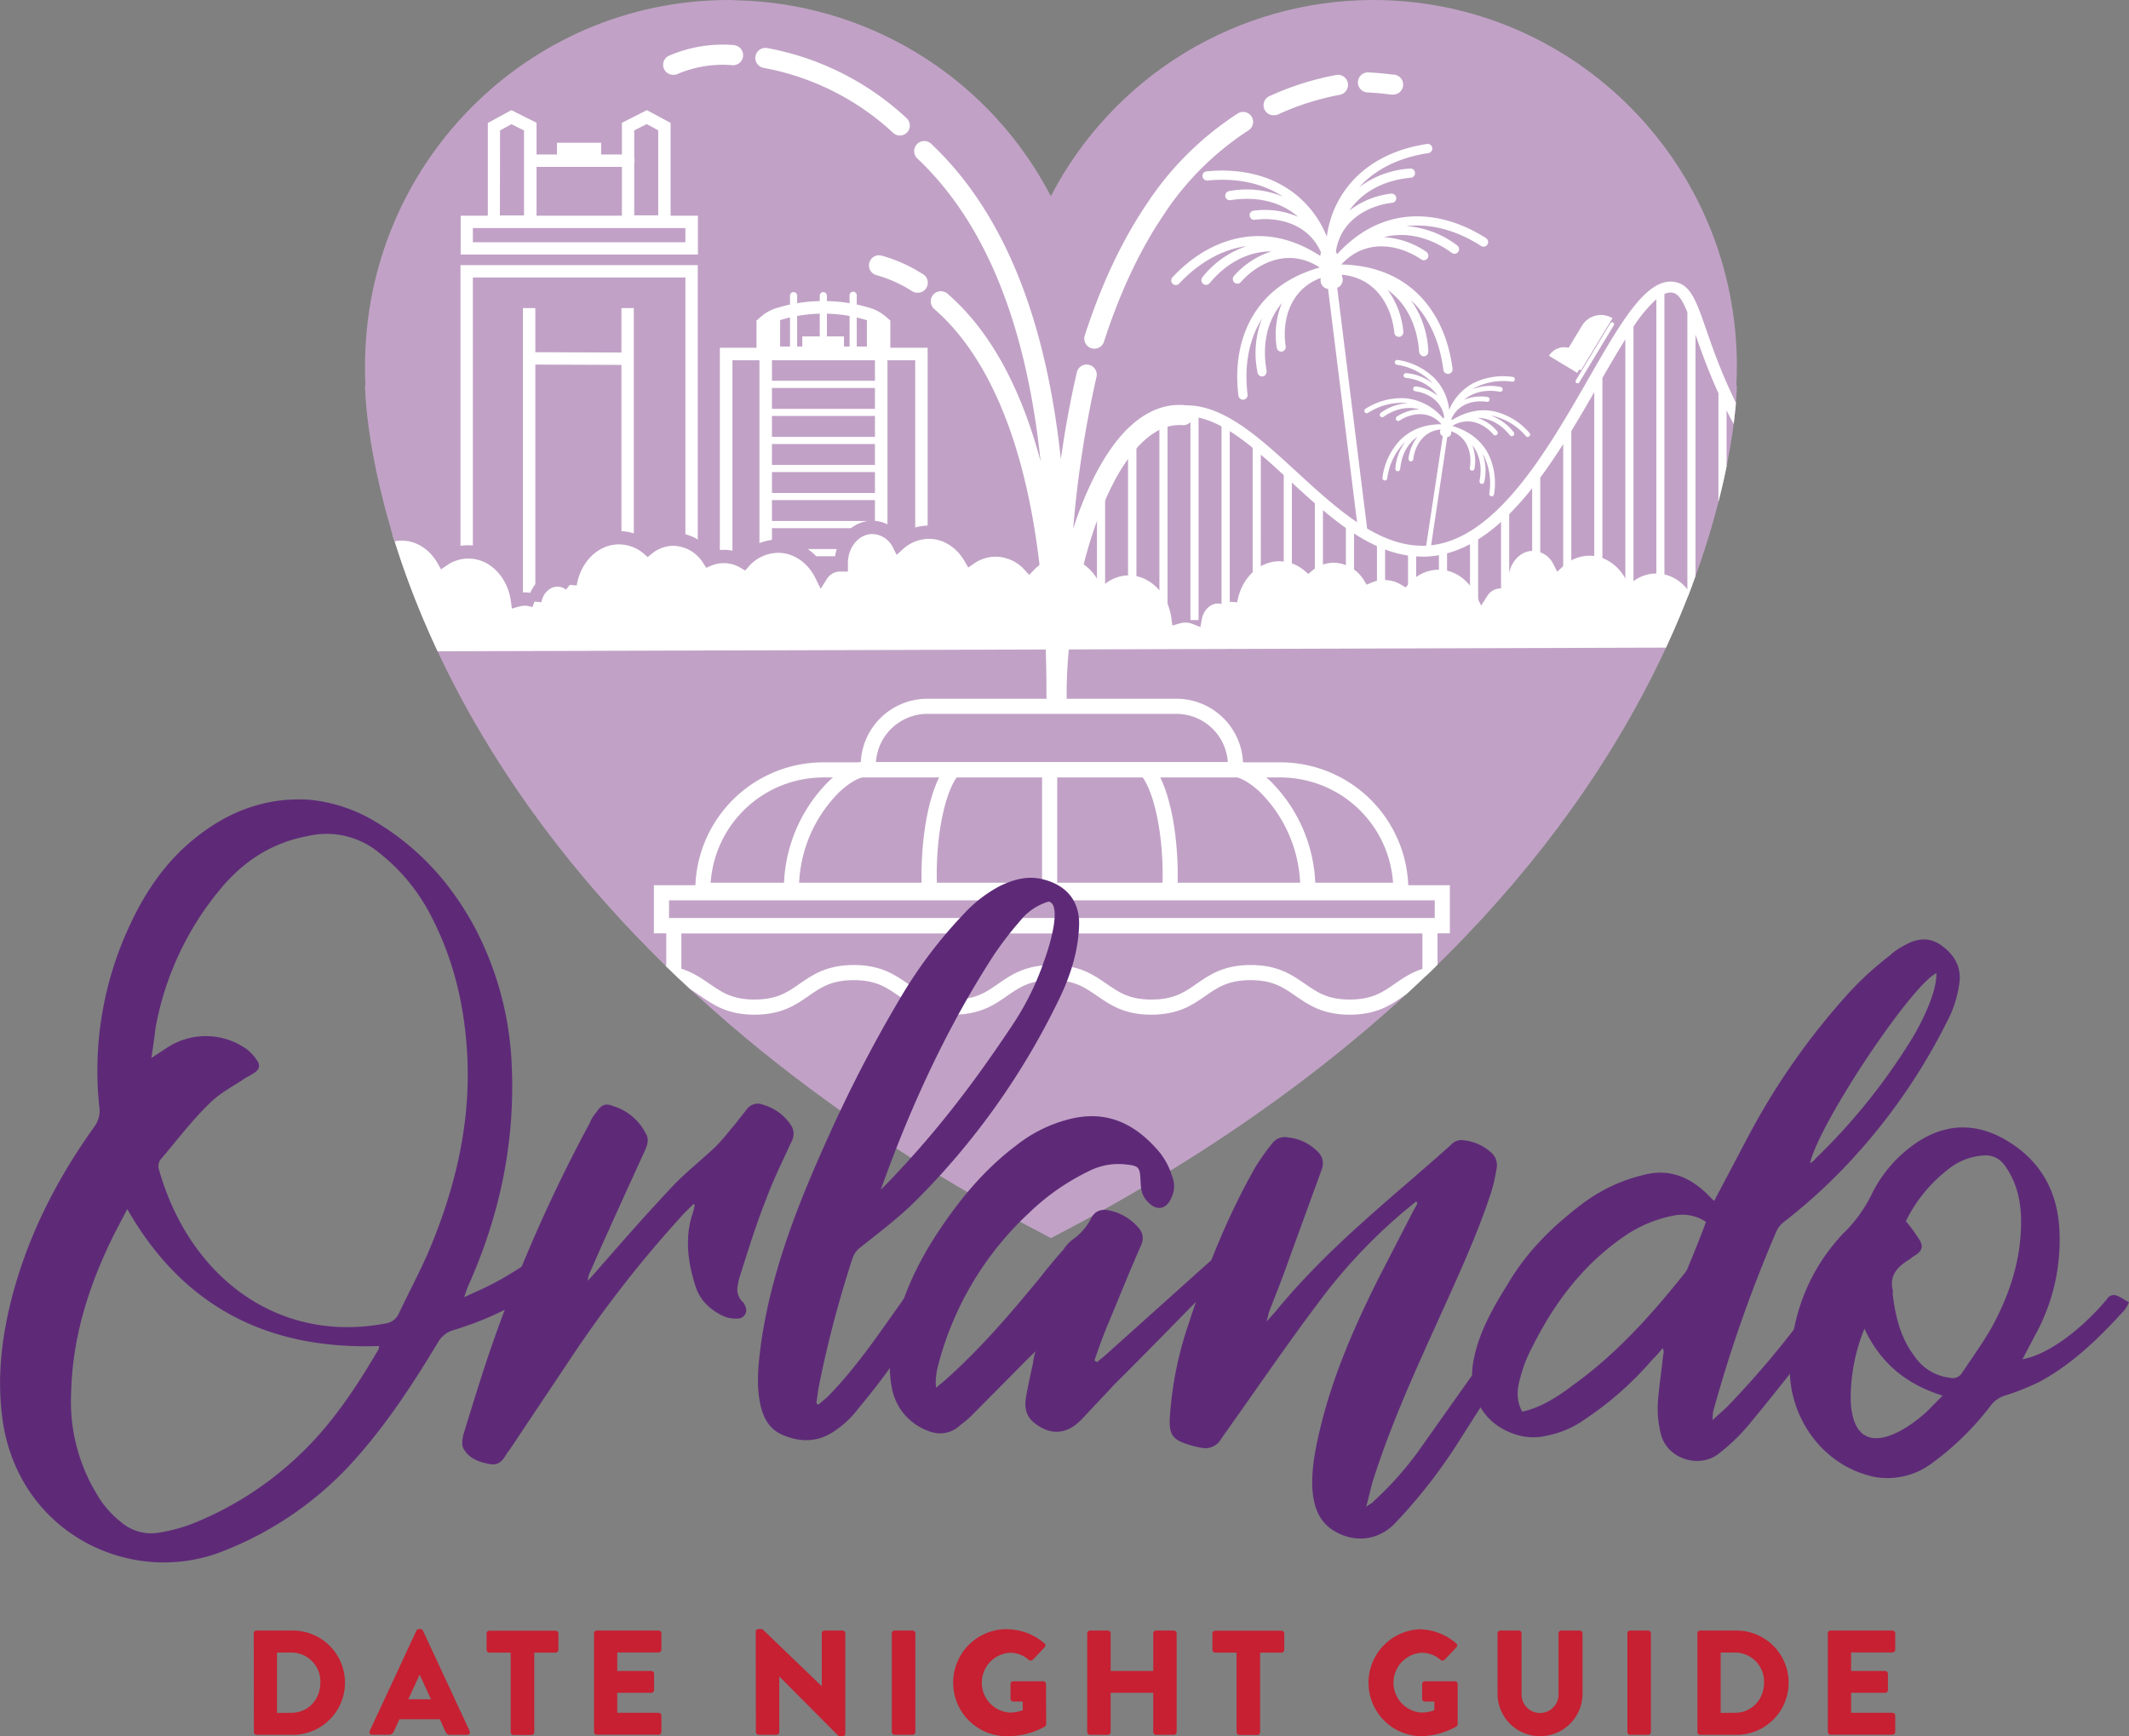 <svg xmlns="http://www.w3.org/2000/svg" xmlns:xlink="http://www.w3.org/1999/xlink" viewBox="0 0 638.83 521.13"><rect x="0" y="0" width="638.83" height="521.13" fill="#808080" stroke="none"/><defs><style>.cls-1{fill:none;}.cls-2{clip-path:url(#clip-path);}.cls-3{fill:#c1a2c6;}.cls-4,.cls-5{fill:#fff;}.cls-5{stroke:#c1a2c6;stroke-miterlimit:10;stroke-width:4px;}.cls-6{fill:#5e2a78;}.cls-7{fill:#c62032;}</style><clipPath id="clip-path"><path id="_Clipping_Path_" data-name="&lt;Clipping Path&gt;" class="cls-1" d="M521.17,109.91C521.17,49.21,472.31,0,412,0a109,109,0,0,0-96.68,58.89A109,109,0,0,0,224.2.2c-.6,0-1.21,0-1.81-.07-1.24,0-2.46-.13-3.71-.13l-.33,0C158.22.2,109.53,49.32,109.53,109.91c0,1.93,0,3.85.15,5.75h-.15s0,97.52,108.82,191.29c25.76,22.2,57.6,44.2,97,64.64C521.17,264.82,521.17,115.66,521.17,115.66H521C521.12,113.76,521.17,111.84,521.17,109.91Z"/></clipPath></defs><title>Asset 2</title><g id="Layer_2" data-name="Layer 2"><g id="Layer_1-2" data-name="Layer 1"><g class="cls-2"><path id="_Path_" data-name="&lt;Path&gt;" class="cls-3" d="M521.17,109.91C521.17,49.21,472.31,0,412,0a109,109,0,0,0-96.68,58.89A109,109,0,0,0,224.2.2c-.6,0-1.21,0-1.81-.07-1.24,0-2.46-.13-3.71-.13l-.33,0C158.22.2,109.53,49.32,109.53,109.91c0,1.93,0,3.85.15,5.75h-.15s0,97.52,108.82,191.29c25.76,22.2,57.6,44.2,97,64.64C521.17,264.82,521.17,115.66,521.17,115.66H521C521.12,113.76,521.17,111.84,521.17,109.91Z"/><rect class="cls-4" x="173.1" y="92.91" width="3.71" height="29.43" transform="translate(66.66 282.16) rotate(-89.78)"/><rect class="cls-4" x="156.92" y="92.47" width="3.71" height="97.7"/><rect class="cls-4" x="186.47" y="92.47" width="3.71" height="97.7"/><rect class="cls-4" x="167.13" y="42.84" width="13.25" height="3.71"/><path class="cls-4" d="M188.41,50.08H159.8a1.86,1.86,0,1,1,0-3.71h28.61a1.86,1.86,0,1,1,0,3.71Z"/><path class="cls-4" d="M209.37,190.88H138.18V79.58h71.19Zm-67.48-3.71h63.77V83.29H141.89Z"/><path class="cls-4" d="M201.22,64.74V36.89l-7.13-3.83-7.48,3.8V64.74H161V36.86l-7.55-3.8-7.07,3.84V64.74h-8.15V76.38h71.19V64.74Zm-10.91-25.6,3.73-1.9,3.47,1.87V64.64h-7.2Zm-40.27,0,3.43-1.87,3.77,1.9v25.5H150Zm55.62,33.56H141.89V68.45h63.77Z"/><path class="cls-4" d="M263.34,116.43H229.76a1.08,1.08,0,0,1,0-2.15h33.58a1.08,1.08,0,0,1,0,2.15Z"/><path class="cls-4" d="M263.34,124.84H229.76a1.07,1.07,0,1,1,0-2.14h33.58a1.07,1.07,0,1,1,0,2.14Z"/><path class="cls-4" d="M263.34,133.26H229.76a1.07,1.07,0,0,1,0-2.14h33.58a1.07,1.07,0,0,1,0,2.14Z"/><path class="cls-4" d="M263.34,141.68H229.76a1.07,1.07,0,0,1,0-2.14h33.58a1.07,1.07,0,1,1,0,2.14Z"/><path class="cls-4" d="M263.34,150.1H229.76a1.07,1.07,0,0,1,0-2.14h33.58a1.07,1.07,0,0,1,0,2.14Z"/><path class="cls-4" d="M263.34,158.52H229.76a1.08,1.08,0,0,1,0-2.15h33.58a1.08,1.08,0,0,1,0,2.15Z"/><path class="cls-4" d="M263.34,166.94H229.76a1.08,1.08,0,0,1,0-2.15h33.58a1.08,1.08,0,0,1,0,2.15Z"/><path class="cls-4" d="M263.34,175.35H229.76a1.07,1.07,0,0,1,0-2.14h33.58a1.07,1.07,0,0,1,0,2.14Z"/><path class="cls-4" d="M263.34,183.77H229.76a1.07,1.07,0,1,1,0-2.14h33.58a1.07,1.07,0,0,1,0,2.14Z"/><rect class="cls-4" x="227.88" y="105.8" width="3.75" height="87.35"/><rect class="cls-4" x="262.54" y="105.8" width="3.75" height="87.35"/><rect class="cls-4" x="240.74" y="100.97" width="12.5" height="3.75"/><path class="cls-4" d="M232.21,106.68a1.88,1.88,0,0,1-1.88-1.88V95.87a1.88,1.88,0,1,1,3.75,0v8.93A1.88,1.88,0,0,1,232.21,106.68Z"/><path class="cls-4" d="M232.19,106.7a1.88,1.88,0,0,1-1.87-1.88V95.89a1.88,1.88,0,0,1,3.75,0v8.93A1.88,1.88,0,0,1,232.19,106.7Z"/><path class="cls-4" d="M262,106.7a1.88,1.88,0,0,1-1.88-1.88V95.89a1.88,1.88,0,0,1,3.75,0v8.93A1.88,1.88,0,0,1,262,106.7Z"/><path class="cls-4" d="M238.12,106.24a1.07,1.07,0,0,1-1.07-1.07V88.74a1.07,1.07,0,1,1,2.14,0v16.43A1.07,1.07,0,0,1,238.12,106.24Z"/><path class="cls-4" d="M247.05,106.24a1.07,1.07,0,0,1-1.07-1.07V88.74a1.07,1.07,0,1,1,2.14,0v16.43A1.07,1.07,0,0,1,247.05,106.24Z"/><path class="cls-4" d="M256,106.24a1.07,1.07,0,0,1-1.07-1.07V88.74a1.08,1.08,0,1,1,2.15,0v16.43A1.07,1.07,0,0,1,256,106.24Z"/><path class="cls-4" d="M267.15,104.37V96.2l-1-.85a13.54,13.54,0,0,0-4.32-2.68,48,48,0,0,0-29.48,0A13.54,13.54,0,0,0,228,95.35l-1,.85v8.17H216v88.78h62.35V104.37ZM230.71,98a9,9,0,0,1,2.79-1.74,44.16,44.16,0,0,1,27.1,0h0A9,9,0,0,1,263.4,98v6H230.71Zm43.91,91.43H219.77V108.12h54.85Z"/><path class="cls-5" d="M510.55,194.34a19.18,19.18,0,0,0,1.32-7.05c0-9.48-6.68-17.16-14.91-17.16a13.34,13.34,0,0,0-7.58,2.39c-2.67-4.66-7.25-7.73-12.46-7.73a13.64,13.64,0,0,0-9.07,3.54,9.13,9.13,0,0,0-7.87-5c-5.17,0-9.37,4.83-9.37,10.78,0,.17,0,.33,0,.5a3.59,3.59,0,0,0-.47,0,6.69,6.69,0,0,0-5.48,3.08c-2.56-5.2-7.41-8.71-13-8.71a13.87,13.87,0,0,0-10.28,4.75,11.86,11.86,0,0,0-6-1.65,11.73,11.73,0,0,0-4.5.89,12.88,12.88,0,0,0-10.66-6.08,12.15,12.15,0,0,0-7.64,2.76,13.56,13.56,0,0,0-8.66-3.2c-7.29,0-13.35,6-14.65,14a6.25,6.25,0,0,0-3.8-1.31c-3.34,0-6.12,2.7-6.8,6.3a8.28,8.28,0,0,0-3-.58,8.16,8.16,0,0,0-2.22.32c-1.12-8.2-7.28-14.48-14.72-14.48a13.4,13.4,0,0,0-7.59,2.39c-2.66-4.66-7.24-7.73-12.45-7.73a13.8,13.8,0,0,0-9.83,4.26,13.83,13.83,0,0,0-10.1-4.54,13.41,13.41,0,0,0-7.58,2.38c-2.67-4.65-7.25-7.73-12.46-7.73a13.67,13.67,0,0,0-9.07,3.55,9.11,9.11,0,0,0-7.87-5c-5.17,0-9.36,4.82-9.36,10.78,0,.16,0,.33,0,.49l-.47,0a6.64,6.64,0,0,0-5.48,3.08c-2.57-5.2-7.41-8.71-13-8.71a13.9,13.9,0,0,0-10.28,4.75,11.86,11.86,0,0,0-6-1.65,11.73,11.73,0,0,0-4.5.89,12.85,12.85,0,0,0-10.65-6.09,12.16,12.16,0,0,0-7.65,2.77,13.56,13.56,0,0,0-8.66-3.2c-7.29,0-13.35,6-14.65,14a6.25,6.25,0,0,0-3.8-1.31c-3.34,0-6.12,2.7-6.8,6.3a8.28,8.28,0,0,0-3-.58,8.54,8.54,0,0,0-2.21.31c-1.12-8.2-7.29-14.47-14.73-14.47A13.34,13.34,0,0,0,133,168c-2.67-4.66-7.25-7.73-12.46-7.73-8.23,0-14.9,7.68-14.9,17.15,0,6.58,3.21,12.29,7.93,15.17a15.8,15.8,0,0,0-1.46,2.94"/><polygon class="cls-4" points="204.45 293.84 199.92 293.84 199.92 275.58 431.35 275.58 431.35 292.98 426.81 292.98 426.81 280.12 204.45 280.12 204.45 293.84"/><path class="cls-4" d="M422.63,269.48h-214v-2.27A38.44,38.44,0,0,1,247,228.8h137.2a38.44,38.44,0,0,1,38.4,38.41Zm-209.39-4.54H418a33.91,33.91,0,0,0-33.79-31.6H247A33.91,33.91,0,0,0,213.24,264.94Z"/><path class="cls-4" d="M435.05,280.12H196.21V265.68H435.05Zm-234.3-4.54H430.51v-5.36H200.75Z"/><path class="cls-4" d="M235.23,268.2a45.75,45.75,0,0,1,13.51-33.78c4.3-4.06,8.77-6.22,12.29-5.92l-.39,4.53c-1.61-.14-4.88,1-8.78,4.69a41,41,0,0,0-12.09,30.34Z"/><path class="cls-4" d="M394.68,268.2l-4.53-.14a41.06,41.06,0,0,0-12.09-30.34c-3.9-3.69-7.17-4.83-8.79-4.69l-.39-4.53c3.51-.3,8,1.86,12.3,5.92A45.71,45.71,0,0,1,394.68,268.2Z"/><path class="cls-4" d="M276.59,266.92c-.61-15.21,2.24-30.2,6.94-36.46l3.63,2.73c-3.48,4.63-6.67,17.65-6,33.55Z"/><path class="cls-4" d="M353.32,266.92l-4.53-.18c.64-15.9-2.55-28.92-6-33.55l3.63-2.73C351.08,236.72,353.93,251.71,353.32,266.92Z"/><rect class="cls-4" x="312.69" y="232.47" width="4.54" height="34.36"/><path class="cls-4" d="M220.23,13.53a40.78,40.78,0,0,0-19.44,3.17,3,3,0,0,0,1.32,5.75,2.92,2.92,0,0,0,1.31-.3,34.7,34.7,0,0,1,16.29-2.59,3,3,0,0,0,.52-6Z"/><path class="cls-4" d="M371.5,34a93.48,93.48,0,0,0-26.61,26,.16.16,0,0,0,0,.07l-.06.06c-7.74,11.16-14.24,24.8-19.33,40.56a3,3,0,0,0,5.76,1.86c4.9-15.19,11.14-28.3,18.54-39a.25.25,0,0,0,0-.07l.05-.06a87.68,87.68,0,0,1,24.88-24.37A3,3,0,0,0,371.5,34Z"/><path class="cls-4" d="M418.23,22.44c-2.52-.35-5.09-.59-7.63-.7a3,3,0,0,0-.28,6c2.36.11,4.74.33,7.07.65a3,3,0,0,0,.42,0,3,3,0,0,0,.42-6Z"/><path class="cls-4" d="M400.93,22.51A85.58,85.58,0,0,0,381,28.82a3,3,0,0,0,1.27,5.77,3.14,3.14,0,0,0,1.26-.27,79.9,79.9,0,0,1,18.5-5.87,3,3,0,0,0-1.13-5.94Z"/><path class="cls-4" d="M276.84,82.23a45.27,45.27,0,0,0-12.25-5.49,3,3,0,0,0-1.65,5.82,39.94,39.94,0,0,1,10.81,4.87,3,3,0,0,0,1.54.43,3,3,0,0,0,1.55-5.63Z"/><path class="cls-4" d="M355.33,121.58c-5.76-.43-11.24,1.75-16.32,6.47-7,6.53-12.8,17.75-17,30.64a332.68,332.68,0,0,1,7-45.57,3,3,0,0,0-5.9-1.36c-2,8.68-3.58,17.47-4.79,26.07-3.66-34.09-13.46-70.64-38.91-94.67a3,3,0,0,0-4.16,4.4c24.12,22.77,33.52,57.92,37,90.94-5.36-20.11-14.07-38.3-27.93-50.34a3,3,0,0,0-4,4.57C295.74,106.07,314,136.91,314,208h0v1.29a3,3,0,0,0,6.06,0v-1.58c.06-26,8.85-62.08,23-75.24,3.79-3.53,7.76-5.16,11.75-4.87a3,3,0,0,0,.45-6Z"/><path class="cls-4" d="M270,40.67a3,3,0,0,0,2-5.24,83.61,83.61,0,0,0-41.76-21,3,3,0,1,0-1.13,5.94A77.8,77.8,0,0,1,268,39.87,3,3,0,0,0,270,40.67Z"/><path class="cls-4" d="M373,233.25H258.27v-3.53a20,20,0,0,1,20-20H353a20,20,0,0,1,20,20Zm-110.15-4.53H368.42A15.49,15.49,0,0,0,353,214.25H278.29A15.5,15.5,0,0,0,262.84,228.72Z"/><path class="cls-4" d="M405,304.54c-8.16,0-12.42-3-16.18-5.59s-6.86-4.78-13.59-4.78-9.91,2.21-13.59,4.78-8,5.59-16.18,5.59-12.41-3-16.18-5.59-6.85-4.78-13.58-4.78-9.91,2.21-13.59,4.78-8,5.59-16.18,5.59-12.41-3-16.18-5.59-6.85-4.78-13.58-4.78-9.91,2.21-13.59,4.78-8,5.59-16.18,5.59-12.41-3-16.18-5.59-6.85-4.78-13.58-4.78v-4.54c8.15,0,12.42,3,16.18,5.59S219.7,300,226.42,300s9.91-2.21,13.59-4.78,8-5.59,16.18-5.59,12.42,3,16.18,5.59S279.23,300,286,300s9.91-2.21,13.59-4.78,8-5.59,16.18-5.59,12.42,3,16.18,5.59,6.86,4.78,13.58,4.78,9.91-2.21,13.59-4.78,8-5.59,16.18-5.59,12.42,3,16.18,5.59S398.29,300,405,300s9.91-2.21,13.59-4.78,8-5.59,16.18-5.59v4.54c-6.73,0-9.91,2.21-13.59,4.78S413.17,304.54,405,304.54Z"/><path class="cls-4" d="M537.25,147.28c-1.15-1.52-2.28-3.08-3.38-4.64C520.67,123.91,515.47,109,512,99c-3-8.66-4.67-13.43-9.3-14.34a7.3,7.3,0,0,0-1.4-.14c-7.94,0-15.32,12.87-24.67,29.16-12.64,22-28.34,49.36-49,50.11l-.9,0c-13.51,0-25.76-11.25-37.6-22.13-11.2-10.3-21.78-20-33.1-20a19.62,19.62,0,0,0-5.82.89c-5.53,1.72-15.78,7.27-22.27,25.15l-.24.67.69.19.77.2v37.37h2.44V148a48.92,48.92,0,0,1,6.88-12.71v50.87H341V132.49a27.75,27.75,0,0,1,6.89-5.32v59h2.43V126c.39-.14.76-.28,1.12-.39a15.6,15.6,0,0,1,4.6-.7c.39,0,.78,0,1.17,0v61.18h2.43V125.34a25.66,25.66,0,0,1,6.89,2.65v58.19H369V129.4a70.12,70.12,0,0,1,6.88,5v51.76h2.44V136.45c2.38,2,4.77,4.21,6.89,6.16v43.57h2.43V144.84c2.25,2.07,4.56,4.17,6.89,6.2v35.14h2.43V153.12c2.47,2.07,4.74,3.83,6.89,5.34v27.72h2.44V160.11a53.69,53.69,0,0,0,6.88,3.8v22.27h2.44V164.92a33.79,33.79,0,0,0,6.89,1.82v19.44h2.43V167c.65,0,1.29.06,1.91.06h1a29.69,29.69,0,0,0,3.93-.43v19.55h2.43v-20.1a33.28,33.28,0,0,0,6.89-2.76v22.86h2.44V161.9a50.29,50.29,0,0,0,6.88-5.27v29.55h2.44V154.32a90.12,90.12,0,0,0,6.89-7.79v39.65h2.43V143.35c2.22-3,4.48-6.31,6.89-10.09v52.92h2.43V129.36c2.44-4,4.77-8,6.89-11.68v68.5h2.44V113.44c2.34-4.08,4.64-8,6.88-11.62v84.36h2.44V98.08A41.13,41.13,0,0,1,497,89.81v96.37h2.43V88.23a4.7,4.7,0,0,1,1.87-.44,2.73,2.73,0,0,1,.64.07c1.56.3,2.83,2,4.38,5.86v92.46h2.43V100.44c1.67,4.78,3.74,10.67,6.89,17.6v68.14h2.44v-63c2.09,4.18,4.35,8.24,6.88,12.34v50.7h2.44V139.31c1.11,1.7,2.27,3.4,3.45,5.08s2.28,3.17,3.44,4.72h0v37.07h2.43V148.41l.29-.16.66-.36Z"/><rect class="cls-4" x="467.92" y="105.28" width="21.24" height="1.2" rx="0.6" ry="0.6" transform="translate(140.33 460.6) rotate(-58.84)"/><path class="cls-4" d="M467.13,100.05h9.94a6.63,6.63,0,0,1,6.63,6.63v0a0,0,0,0,1,0,0H465.5a0,0,0,0,1,0,0v-5A1.63,1.63,0,0,1,467.13,100.05Z" transform="matrix(0.52, -0.86, 0.86, 0.52, 140.57, 456.01)"/><path class="cls-4" d="M467.76,102.11h0a5.32,5.32,0,0,1,5.32,5.32V112a0,0,0,0,1,0,0h-5.32a0,0,0,0,1,0,0v-9.93A0,0,0,0,1,467.76,102.11Z" transform="translate(135.39 454.23) rotate(-58.84)"/><path class="cls-4" d="M445.88,71.47c-5.08-3.26-13.07-7-22.38-6.49-8.36.47-15.86,4.29-22.31,11.35a2.66,2.66,0,0,0-.34-.79c1.34-9.4,9.58-13.78,16.77-14.67l.12,0A1.38,1.38,0,0,0,418.86,59a1.42,1.42,0,0,0-1.53-.87,25.1,25.1,0,0,0-12.42,5.06c5.29-7.68,13.91-9.46,18.43-9.85a1.38,1.38,0,0,0,1.26-1.49,1.36,1.36,0,0,0-1.49-1.25,28.39,28.39,0,0,0-15.28,5.58c.36-.4.74-.78,1.12-1.16,6.14-6,14-8.24,19.6-9.06a1.42,1.42,0,0,0,1.24-1.42,1.38,1.38,0,0,0-1.55-1.33h0c-6,.88-14.5,3.29-21.18,9.82a30.7,30.7,0,0,0-8.93,18A30.72,30.72,0,0,0,385,55.77c-8.09-4.69-16.95-4.94-22.95-4.33a1.37,1.37,0,0,0-1.22,1.65,1.49,1.49,0,0,0,1.56,1.09c5.6-.57,13.8-.33,21.22,4,.47.27.93.56,1.38.85a28.45,28.45,0,0,0-16.13-1.68,1.42,1.42,0,0,0-1.19,1.14,1.38,1.38,0,0,0,1.58,1.59c4.47-.73,13.28-1.12,20.28,5a25,25,0,0,0-13.23-1.86h-.12a1.38,1.38,0,0,0-1,2.1,1.34,1.34,0,0,0,1.35.64h0c7.13-.93,16.18,1.23,19.88,9.86a2.62,2.62,0,0,0-.25,1c-7.92-5.17-16.05-7-24.21-5.41-9.15,1.77-16,7.37-20.1,11.78a1.42,1.42,0,0,0-.2,1.73,1.39,1.39,0,0,0,2.17.2c3.85-4.12,10.21-9.36,18.66-11,.53-.11,1.07-.19,1.61-.26a28.41,28.41,0,0,0-13.27,9.33,1.43,1.43,0,0,0,0,1.81,1.41,1.41,0,0,0,1.23.49,1.45,1.45,0,0,0,.9-.49c2.89-3.51,9.27-9.59,18.6-9.55a25,25,0,0,0-11.24,7.33,1.43,1.43,0,0,0-.1,1.83,1.38,1.38,0,0,0,2.11.06c5.19-5.86,14.45-10.45,23.66-4.38-9.49,2.7-16.41,7.88-20.55,15.4-4.5,8.16-4.57,17-3.83,23a1.42,1.42,0,0,0,1.21,1.26,1.39,1.39,0,0,0,1.54-1.54c-.7-5.59-.66-13.83,3.5-21.37.26-.48.54-1,.83-1.41a28.5,28.5,0,0,0-1.32,16.23,1.39,1.39,0,0,0,1.53,1.12,1.2,1.2,0,0,0,.82-.49,1.65,1.65,0,0,0,.32-1.34c-.81-4.52-1.28-13.15,4.62-20.18a25,25,0,0,0-1.55,13.39,1.37,1.37,0,0,0,1.53,1.16h0a1.37,1.37,0,0,0,1.15-1.57c-1.12-7.4,1-16.93,10.48-20.52v.8a2.56,2.56,0,0,0,2.24,2.49l9.16,73.73,2.74-.34-9.16-73.73a2.56,2.56,0,0,0,1.57-3l-.22-.92c10.47.89,15.06,9.79,15.8,17.39a1.37,1.37,0,0,0,1.5,1.24h0a1.38,1.38,0,0,0,1.2-1.5A25,25,0,0,0,416.38,87c7.45,5.37,9.11,13.86,9.43,18.44a1.63,1.63,0,0,0,.64,1.22,1.23,1.23,0,0,0,.92.27,1.37,1.37,0,0,0,1.2-1.45A28.44,28.44,0,0,0,423.32,90c.39.37.77.75,1.15,1.16,5.85,6.26,7.92,14.21,8.62,19.79a1.42,1.42,0,0,0,1.4,1.27,1.38,1.38,0,0,0,1.35-1.55c-.75-6-3-14.57-9.36-21.4-5.92-6.34-14-9.66-24-9.89,7.43-8.08,17.51-5.91,24-1.51a1.37,1.37,0,0,0,2-.57,1.42,1.42,0,0,0-.54-1.75,25,25,0,0,0-12.69-4.36c9-2.32,16.71,2,20.37,4.7a1.37,1.37,0,0,0,2.06-.52,1.41,1.41,0,0,0-.48-1.74A28.43,28.43,0,0,0,422,67.87c.54-.06,1.08-.11,1.63-.14,8.59-.48,16,3,20.78,6.09a1.38,1.38,0,0,0,2.05-.72A1.41,1.41,0,0,0,445.88,71.47Z"/><path class="cls-4" d="M458.91,129.91a20,20,0,0,0-10.42-6.41c-4.3-.94-8.63,0-12.88,2.62a1.31,1.31,0,0,0-.07-.44c2-4.57,6.78-5.64,10.55-5.09h.06a.73.73,0,0,0,.83-.78.76.76,0,0,0-.65-.66,13.21,13.21,0,0,0-7,.83c3.75-3.15,8.37-2.85,10.71-2.41a.72.72,0,0,0,.84-.58.71.71,0,0,0-.58-.84,14.86,14.86,0,0,0-8.51.69c.24-.15.48-.3.73-.44a18.66,18.66,0,0,1,11.19-1.84.74.74,0,0,0,.82-.55.71.71,0,0,0-.59-.88h0a20.1,20.1,0,0,0-12.1,2,16.11,16.11,0,0,0-7,7.87,16.07,16.07,0,0,0-4.48-9.56,20.06,20.06,0,0,0-11-5.41.72.72,0,0,0-.84.67.77.77,0,0,0,.63.77,18.65,18.65,0,0,1,10.19,5c.2.2.39.41.58.63a14.93,14.93,0,0,0-7.94-3.11.75.75,0,0,0-.76.41.73.73,0,0,0,.58,1c2.37.25,6.88,1.28,9.56,5.38a13.19,13.19,0,0,0-6.43-2.8h-.07a.73.73,0,0,0-.8.93.72.72,0,0,0,.6.51h0c3.74.53,8,2.88,8.68,7.77a1.43,1.43,0,0,0-.26.45,16.84,16.84,0,0,0-11.5-6.12,20.11,20.11,0,0,0-11.82,3.15.75.75,0,0,0-.34.85.72.72,0,0,0,1.07.4,18.68,18.68,0,0,1,11-3c.29,0,.57.06.86.1a14.87,14.87,0,0,0-8,2.87.73.73,0,0,0-.27.9.73.73,0,0,0,1.08.3c1.95-1.37,6-3.56,10.75-2.23a13.14,13.14,0,0,0-6.72,2.14.74.74,0,0,0-.3.91.69.69,0,0,0,.56.43.7.7,0,0,0,.5-.11c3.44-2.24,8.77-3.26,12.59,1.1-5.19,0-9.41,1.69-12.56,4.92a20,20,0,0,0-5.15,11.1.74.74,0,0,0,.43.8.73.73,0,0,0,1-.56,18.64,18.64,0,0,1,4.76-10.33c.2-.21.4-.4.62-.6a15,15,0,0,0-2.94,8,.72.72,0,0,0,.61.77.64.64,0,0,0,.49-.13.83.83,0,0,0,.35-.63c.22-2.4,1.19-6.84,5.16-9.57a13.1,13.1,0,0,0-2.66,6.56.72.72,0,0,0,.61.8h0a.72.72,0,0,0,.81-.63c.47-3.91,2.89-8.42,8.17-8.93l-.1.41a1.35,1.35,0,0,0,.78,1.58L427.7,165.4l1.44.21,5.12-34.41a1.33,1.33,0,0,0,1.2-1.28l0-.5c5.18,1.91,6.26,7.06,5.57,11a.71.71,0,0,0,.58.83h0a.73.73,0,0,0,.82-.59,13.12,13.12,0,0,0-.66-7.05c3,3.75,2.67,8.28,2.19,10.65a.84.84,0,0,0,.16.7.65.65,0,0,0,.43.27.73.73,0,0,0,.81-.57,14.94,14.94,0,0,0-.51-8.54q.23.38.42.75a18.58,18.58,0,0,1,1.6,11.23.76.76,0,0,0,.53.84.72.72,0,0,0,.9-.6,20.11,20.11,0,0,0-1.74-12.14c-2.11-4-5.74-6.85-10.78-8.37,4.9-3,9.69-.54,12.34,2.59a.73.73,0,0,0,1.11,0,.74.74,0,0,0,0-1,13.06,13.06,0,0,0-5.81-4c4.89.08,8.17,3.35,9.65,5.22a.76.76,0,0,0,.47.27.73.73,0,0,0,.65-.24.75.75,0,0,0,0-.95,14.92,14.92,0,0,0-6.86-5q.42.06.84.15a18.68,18.68,0,0,1,9.67,6,.73.73,0,1,0,1.06-1Z"/></g><path class="cls-6" d="M139.27,389.33l3.45-1.59c10.13-4.4,19-10.85,27.47-17.71l4.77-3.9a5.26,5.26,0,0,1,7.26,1,1.67,1.67,0,0,1,.06,2.57,8.55,8.55,0,0,1-1.45,1.31l-16,13.39c-8.5,7.06-18.45,11.66-28.91,14.86a7.71,7.71,0,0,0-4.55,3.71c-7.83,13-16.24,25.84-26.75,37.14a103.22,103.22,0,0,1-38.19,25.64C39.39,476.15,6.2,460.5.89,427c-2-13.37-.36-26.34,3.11-39.21,4.92-17.94,13.33-34.31,24.25-49.55A8.09,8.09,0,0,0,29.77,332a102.76,102.76,0,0,1,8.83-53.55c4.72-10.43,11-19.79,20.07-27,9.93-8,21.44-12.3,34.26-11.41a47,47,0,0,1,18.29,5.74c13.82,7.87,24.1,19.12,31.46,33a97.12,97.12,0,0,1,10.86,40.76c1.1,23.41-3.66,45.71-13.32,67ZM38.19,362.89l-3.53,6.74C26.9,385,21.68,401,21.34,418.38a53.29,53.29,0,0,0,7.49,29.69,28.86,28.86,0,0,0,7.45,8.71,13.72,13.72,0,0,0,11.5,3.2,50.89,50.89,0,0,0,9.43-2.46A100.3,100.3,0,0,0,89.6,436.91c9.79-9.17,17.12-20.25,23.88-31.75.21-.19.23-.59.26-1.18C80.43,405.15,55,392.3,38.19,362.89Zm11.92-48.43a21.2,21.2,0,0,1,23.73.29A13,13,0,0,1,77,318.09c1.29,1.65.82,3-1,4.1a20.56,20.56,0,0,1-2.24,1.27C70.07,326,66,328,62.86,331.18c-5.22,5.06-9.69,10.95-14.34,16.44a3.35,3.35,0,0,0-.79,3.52c9.15,32.15,35.76,52.39,68.36,46a5,5,0,0,0,3.51-2.77c2.91-6.18,6.21-12.33,8.92-18.52,7.94-18.77,12.75-38.29,11.69-58.93-.76-15.08-4.15-29.32-11.15-42.56A57.25,57.25,0,0,0,113.83,256a24.68,24.68,0,0,0-21.29-5.11c-11,2-19.61,7.64-26.6,16.17a90,90,0,0,0-19.27,41.5c-.34,2.75-.7,5.7-1.28,9Z"/><path class="cls-6" d="M203.86,365.72a354.26,354.26,0,0,0-32.75,42.16L153,435l-.86,1.14c-1.09,1.92-2.38,3.83-5.12,3.28-3.33-.57-6.44-1.73-8-4.78-.54-1-.25-2.79,0-4,2.88-9.34,5.77-18.88,9.05-28.21a454.49,454.49,0,0,1,28.86-65.32,11.07,11.07,0,0,1,2-3.26c1.51-2.29,2.72-2.82,5-1.9a16.27,16.27,0,0,1,9.84,8.25c.92,1.43.63,3,0,4.55-5.62,12.36-11.23,24.52-16.64,36.89a6.41,6.41,0,0,0-.75,2.73l1.9-2.07c7.59-8.69,15.19-17.39,23.16-25.86,4-4.33,8.75-8,13.13-12.15a60.33,60.33,0,0,0,4.64-5.29c1.68-1.89,3.18-4,4.88-6.07a4.06,4.06,0,0,1,5-1.31,14.67,14.67,0,0,1,8.18,6c1.29,1.85,1,3.81-.11,5.73-2.47,5.41-5.14,10.81-7.22,16.43-3,7.56-5.37,15.15-7.76,22.74a17.51,17.51,0,0,0-.76,3.12,5.26,5.26,0,0,0,1.12,4.81,3.11,3.11,0,0,1,1.1,1.65,2.5,2.5,0,0,1-2.37,3.63,9.06,9.06,0,0,1-3.93-.61c-4.06-1.8-7.26-4.75-8.62-9-2.2-6.84-3.21-13.83-1.24-20.84a25.47,25.47,0,0,0,1-3.71.7.7,0,0,1-.39-.22C206.59,362.9,205.13,364.2,203.86,365.72Z"/><path class="cls-6" d="M245.56,421.6c1.25-1.12,2.48-2,3.53-3.17,8-8.28,14.43-17.82,21.07-27.16,3.86-5.53,7.72-11.06,11.76-16.38,1.72-2.48,3.73-3,6.06-2.25,1.76.49,2.11,1.3,1.43,2.85l-.65,1.15-21.83,34.05c-3.22,4.57-6.82,8.93-10.21,13.1a28.57,28.57,0,0,1-5.63,5.23c-5.15,3.88-10.7,4-16.12,1.7-4.83-2-6.39-6.28-7.13-10.87-.88-5.59-.19-11.09.51-16.6,3.17-22.18,11.41-42.72,20.62-63a410.83,410.83,0,0,1,21-40.42,138.19,138.19,0,0,1,19.18-25.48A40.3,40.3,0,0,1,299.88,266c4.07-2,8.49-3.3,13.18-2.06,7,1.77,10.92,6.53,10.74,13.64-.21,7.51-2.37,14.52-5.51,21.27A221.3,221.3,0,0,1,274.17,361c-4.81,4.69-10.38,8.94-16,13.38a6.73,6.73,0,0,0-2.35,3.24,333,333,0,0,0-10.22,39l-.64,4.51Zm60.49-145.15a101.33,101.33,0,0,0-7.88,10.26c-14.25,22-25.25,46.13-33.89,70.4,16.13-16.34,28.28-32.51,39.92-50.08a82.06,82.06,0,0,0,9.12-18.7c2.56-7,4.88-17,1.36-17.74A17,17,0,0,0,306.05,276.45Z"/><path class="cls-6" d="M308.23,408l-16.74,16.91c-1.26,1.31-2.69,2.23-3.94,3.35-3.1,2.4-6.47,2.42-9.94.84a17,17,0,0,1-9.85-11.81,34.19,34.19,0,0,1-.31-12.68c1.88-12.76,7.06-24.36,14.17-35.05,6.46-9.75,13.87-18.65,23.16-25.66a42.37,42.37,0,0,1,16.06-8c10.24-2.61,18.57.61,25.67,8.32a21.6,21.6,0,0,1,5.26,9,7.71,7.71,0,0,1-.13,5.93c-1.6,4.07-4.79,4.49-7.58,1.17-1.68-1.87-1.76-4.05-1.84-6.23-.19-3.77-.56-4.19-4.3-4.59a19.47,19.47,0,0,0-11.19,2,69,69,0,0,0-18.1,12.67,95,95,0,0,0-27.23,46,21.65,21.65,0,0,0-.58,3.53,15.8,15.8,0,0,0,.05,2.78l2.27-1.86c10.6-9.32,19.68-19.91,28.58-30.71,2.34-3,4.88-6.07,7.4-8.9a12.07,12.07,0,0,1,2.53-2.83,17.78,17.78,0,0,0,5.91-6.81c1.09-1.92,2.91-2.61,5.26-2.09a15.74,15.74,0,0,1,8.26,4.61c1.69,1.67,2.38,3.49,1.26,6-3.61,8.12-6.82,16.25-10.23,24.38-1.36,3.29-2.53,6.59-3.71,10.09l.77.44,2.07-1.67,33.69-30.24A12.75,12.75,0,0,1,367.6,375a4,4,0,0,1,3-.63,2.66,2.66,0,0,1,2.1,1.3c.36.81-.3,2-.92,2.52-2.52,2.64-5.42,5-8.14,7.68-9.63,9.77-19.27,19.73-29.1,29.49l-10.08,10.74c-4.4,4.51-9.36,4.83-14.29.81-2.27-1.91-2.74-4.31-2.39-7.06.59-3.53,1.37-7.05,2.16-10.57a17.38,17.38,0,0,1,.79-3.72Z"/><path class="cls-6" d="M421.46,363.44a161.89,161.89,0,0,0-25.83,27.49c-9.17,12.17-17.76,24.77-26.55,37.15l-2.57,3.62a5.43,5.43,0,0,1-5.89,2.85,30.27,30.27,0,0,1-4.1-1c-4.68-1.44-5.77-3.08-5.51-8a108.13,108.13,0,0,1,5.7-28.38c5.22-16.15,11.4-31.64,19.72-46.43a66.34,66.34,0,0,1,5.36-7.63,4.73,4.73,0,0,1,4.85-1.71,14.19,14.19,0,0,1,8.48,4A4.86,4.86,0,0,1,396.6,351l-9.76,26.78c-1.88,5.44-4.16,11.06-6.23,16.48,0,.6-.25,1-.53,2.35l2.53-2.83c16.11-19.71,35.1-34.32,52.78-50.18a4.08,4.08,0,0,1,3.64-1.39,14.47,14.47,0,0,1,8.31,3.62,5,5,0,0,1,1.71,5,49.47,49.47,0,0,1-2.27,9c-4.23,12.43-9.83,24.4-15.22,36.38-7,15.45-13.93,30.71-19.16,46.85-.94,2.72-1.49,5.66-2.48,9.17,1.24-.92,1.84-1.09,2.27-1.66a100.57,100.57,0,0,0,13.06-14.53l38.56-54.51c1.72-2.48,3.33-3,6-1.65,1.54.87,1.71,1.28.83,3l-1.1,1.92c-11.55,16-22.14,32.64-32.74,49.28a156.62,156.62,0,0,1-18.27,23.16c-5.24,5.45-13,6-19.28,1.53-4-3-5.14-7.4-5.48-12.17-.25-6.35,1.08-12.61,2.61-18.86,3.8-15.43,10.11-29.73,17.22-44l10.83-21a6.48,6.48,0,0,0,.88-1.74c-.19,0-.18-.2-.37-.41Z"/><path class="cls-6" d="M513.84,426.22l4.15-3.74a272,272,0,0,0,26.46-31.81,41.91,41.91,0,0,1,2.77-3.61,9.81,9.81,0,0,1,3.89-2.36c1.82-.7,3.13.56,3,2.54a9.89,9.89,0,0,1-1.37,3.29c-2.6,4.21-5.4,8.41-8.39,12.4-6.39,8.37-13,16.72-19.75,24.86a56,56,0,0,1-8.56,8.24c-5.6,4.85-15.35,2.14-17.53-5.1a30.72,30.72,0,0,1-1.07-9.56c.26-4.73,1.12-9.63,1.58-14.55a2.93,2.93,0,0,0-.08-2.19c-1.05,1.13-1.9,2.28-2.94,3.21a98.89,98.89,0,0,1-20.37,18.09,29.11,29.11,0,0,1-11.35,4.93,17.16,17.16,0,0,1-9.48-.32c-9.73-3.09-14.6-11.87-12.65-22.25,1.65-8.62,6-16.1,10.56-23.37,5.67-9.59,13.6-17.27,22.47-23.92a49.46,49.46,0,0,1,17.87-8.33c7.43-2,13.63.34,19.09,5.58l2.06,2.09h.2l10.36-19.62a210.49,210.49,0,0,1,30-42.71,93.79,93.79,0,0,1,12.28-11.21,18.74,18.74,0,0,1,4.52-3.12c3.47-2,7.26-2.57,10.88,0s6,6.06,5.56,10.79a34.2,34.2,0,0,1-3.83,12.26,178.59,178.59,0,0,1-25.4,37.81,167.4,167.4,0,0,1-23.57,22.27,7.1,7.1,0,0,0-2.12,2.66A413,413,0,0,0,514,423.85Zm-42-10.39c13.17-9.38,23.92-21.46,33.9-34a7.13,7.13,0,0,0,.88-1.74c1.83-4.45,3.65-8.9,5.28-13.37a12.78,12.78,0,0,0-9.6-1.9,39,39,0,0,0-13.95,5.58c-12.94,8.6-21.89,20.39-28.77,34.26a39.19,39.19,0,0,0-3.46,9.11c-1,3.32-1.15,6.67.65,9.93C461.59,422.6,466.28,420.08,471.85,415.83ZM543.14,349h.2a4.52,4.52,0,0,0,1.45-1.3,182.33,182.33,0,0,0,29.07-36.23,71.3,71.3,0,0,0,4.43-8.66c1.37-3.29,2.75-7,2.76-10.74C573.53,295.67,546.19,336.54,543.14,349Z"/><path class="cls-6" d="M635.18,388.85c1.16.46,2.3,1.31,3.65,2a12,12,0,0,1-1.31,2.3C630,401.43,622,409.31,612,414.71a73,73,0,0,1-9.91,4,8.64,8.64,0,0,0-4.72,3.11,85.51,85.51,0,0,1-17.56,17.26,22.17,22.17,0,0,1-17.24,4.21c-15.86-3.23-26.31-18.44-25.47-34,.6-14.81,5.68-28.19,16-39.11a42.22,42.22,0,0,0,8.55-11.81,39.76,39.76,0,0,1,14.33-16c8.19-5.1,16.51-5.24,24.78-.84,11.34,6.15,16.94,16,17.24,28.84a59,59,0,0,1-7.39,30.47l-3.75,7.12c8.39-1.53,18.54-9.88,25.32-18A2.4,2.4,0,0,1,635.18,388.85Zm-79.86,31.3c.65,17.25,13.19,12.19,22.76,3.6l4.82-4.88c-10.71-3.35-18.49-9.51-23.46-20.07A55.21,55.21,0,0,0,555.32,420.15ZM575.2,371c2.22,2.89,1.93,4.46-1.33,6.26a5.15,5.15,0,0,1-1.24.92c-3.48,2.19-5.8,4.83-4.65,9.25l-.06,1c.83,6.57,2.27,13,6.52,18.56a14.75,14.75,0,0,0,10.53,6.5,3.31,3.31,0,0,0,3.84-1.57c2.81-4.2,5.8-8.39,8.42-12.81,5.47-9.79,9-20.09,9.21-31.36.16-6.52-1.08-12.92-5.14-18.28a6.81,6.81,0,0,0-5.8-2.69,18.68,18.68,0,0,0-10.7,4,44.17,44.17,0,0,0-12.92,15.73C573.18,368.08,574.28,369.53,575.2,371Z"/><path class="cls-7" d="M76.14,490.23a.84.84,0,0,1,.81-.85H87.86a15.65,15.65,0,1,1,0,31.3H77a.84.84,0,0,1-.81-.85Zm11.27,23.84c5.06,0,8.72-4,8.72-9.08a8.69,8.69,0,0,0-8.72-9H83.12v18.12Z"/><path class="cls-7" d="M110.94,519.52l14-30.1a.91.91,0,0,1,.76-.49h.45a.9.9,0,0,1,.76.49l14,30.1a.79.79,0,0,1-.76,1.16h-5c-.81,0-1.17-.26-1.57-1.11L132,516H119.84l-1.62,3.58a1.65,1.65,0,0,1-1.61,1.07H111.7A.78.78,0,0,1,110.94,519.52ZM129.32,510l-3.4-7.38h0L122.52,510Z"/><path class="cls-7" d="M153.24,496h-6.39a.85.85,0,0,1-.85-.85v-4.87a.85.85,0,0,1,.85-.85H166.7a.84.84,0,0,1,.85.85v4.87a.84.84,0,0,1-.85.85h-6.39v23.88a.88.88,0,0,1-.85.85h-5.37a.88.88,0,0,1-.85-.85Z"/><path class="cls-7" d="M178.24,490.23a.85.85,0,0,1,.85-.85h18.52a.85.85,0,0,1,.85.85v4.87a.85.85,0,0,1-.85.85H185.22v5.55h10.2a.88.88,0,0,1,.85.85v4.87a.86.86,0,0,1-.85.85h-10.2v6h12.39a.85.85,0,0,1,.85.85v4.87a.85.85,0,0,1-.85.85H179.09a.85.85,0,0,1-.85-.85Z"/><path class="cls-7" d="M226.77,489.74a.84.84,0,0,1,.85-.81h1.12l17.84,17.17h0V490.23a.84.84,0,0,1,.85-.85h5.36a.88.88,0,0,1,.85.85v30.1a.84.84,0,0,1-.85.8h-.71a1.28,1.28,0,0,1-.58-.22l-17.67-17.76h0v16.68a.84.84,0,0,1-.84.85h-5.33a.88.88,0,0,1-.85-.85Z"/><path class="cls-7" d="M267.6,490.23a.88.88,0,0,1,.85-.85h5.37a.88.88,0,0,1,.85.85v29.6a.88.88,0,0,1-.85.85h-5.37a.88.88,0,0,1-.85-.85Z"/><path class="cls-7" d="M302.44,489a17.24,17.24,0,0,1,10.91,4.2.78.78,0,0,1,.09,1.21l-3.53,3.75a.94.94,0,0,1-1.21.05,8.21,8.21,0,0,0-5.86-2.15,9,9,0,0,0,.05,17.94,10.53,10.53,0,0,0,4-.72v-2.59h-2.82a.82.82,0,0,1-.85-.81v-4.43a.83.83,0,0,1,.85-.85h9a.84.84,0,0,1,.8.85l.05,12a1.09,1.09,0,0,1-.36.72,22.6,22.6,0,0,1-11.09,2.91,16.06,16.06,0,1,1,0-32.11Z"/><path class="cls-7" d="M326.23,490.23a.88.88,0,0,1,.85-.85h5.33a.85.85,0,0,1,.85.85V501.5h12.79V490.23a.84.84,0,0,1,.85-.85h5.32a.88.88,0,0,1,.85.85v29.6a.88.88,0,0,1-.85.85H346.9a.84.84,0,0,1-.85-.85V508.07H333.26v11.76a.85.85,0,0,1-.85.85h-5.33a.88.88,0,0,1-.85-.85Z"/><path class="cls-7" d="M371.05,496h-6.4a.85.85,0,0,1-.85-.85v-4.87a.85.85,0,0,1,.85-.85h19.86a.85.85,0,0,1,.85.85v4.87a.85.85,0,0,1-.85.85h-6.4v23.88a.88.88,0,0,1-.85.85H371.9a.88.88,0,0,1-.85-.85Z"/><path class="cls-7" d="M426,489a17.24,17.24,0,0,1,10.91,4.2.78.78,0,0,1,.09,1.21l-3.53,3.75a.94.94,0,0,1-1.21.05,8.21,8.21,0,0,0-5.86-2.15,9,9,0,0,0,0,17.94,10.49,10.49,0,0,0,4-.72v-2.59h-2.82a.82.82,0,0,1-.85-.81v-4.43a.83.83,0,0,1,.85-.85h9a.85.85,0,0,1,.81.85l0,12a1.09,1.09,0,0,1-.36.72A22.55,22.55,0,0,1,426,521.09,16.06,16.06,0,0,1,426,489Z"/><path class="cls-7" d="M449.36,490.23a.88.88,0,0,1,.85-.85h5.5a.85.85,0,0,1,.85.85v18.11a5.55,5.55,0,1,0,11.09,0V490.23a.85.85,0,0,1,.85-.85H474a.88.88,0,0,1,.85.85V508.7a12.75,12.75,0,0,1-25.49,0Z"/><path class="cls-7" d="M488.31,490.23a.88.88,0,0,1,.85-.85h5.37a.88.88,0,0,1,.85.85v29.6a.88.88,0,0,1-.85.85h-5.37a.88.88,0,0,1-.85-.85Z"/><path class="cls-7" d="M509.33,490.23a.84.84,0,0,1,.81-.85h10.91a15.65,15.65,0,1,1,0,31.3H510.14a.84.84,0,0,1-.81-.85Zm11.27,23.84c5,0,8.72-4,8.72-9.08a8.7,8.7,0,0,0-8.72-9h-4.29v18.12Z"/><path class="cls-7" d="M548.46,490.23a.85.85,0,0,1,.85-.85h18.52a.85.85,0,0,1,.85.85v4.87a.85.85,0,0,1-.85.85H555.44v5.55h10.2a.88.88,0,0,1,.85.85v4.87a.86.86,0,0,1-.85.85h-10.2v6h12.39a.85.85,0,0,1,.85.85v4.87a.85.85,0,0,1-.85.85H549.31a.85.85,0,0,1-.85-.85Z"/></g></g></svg>